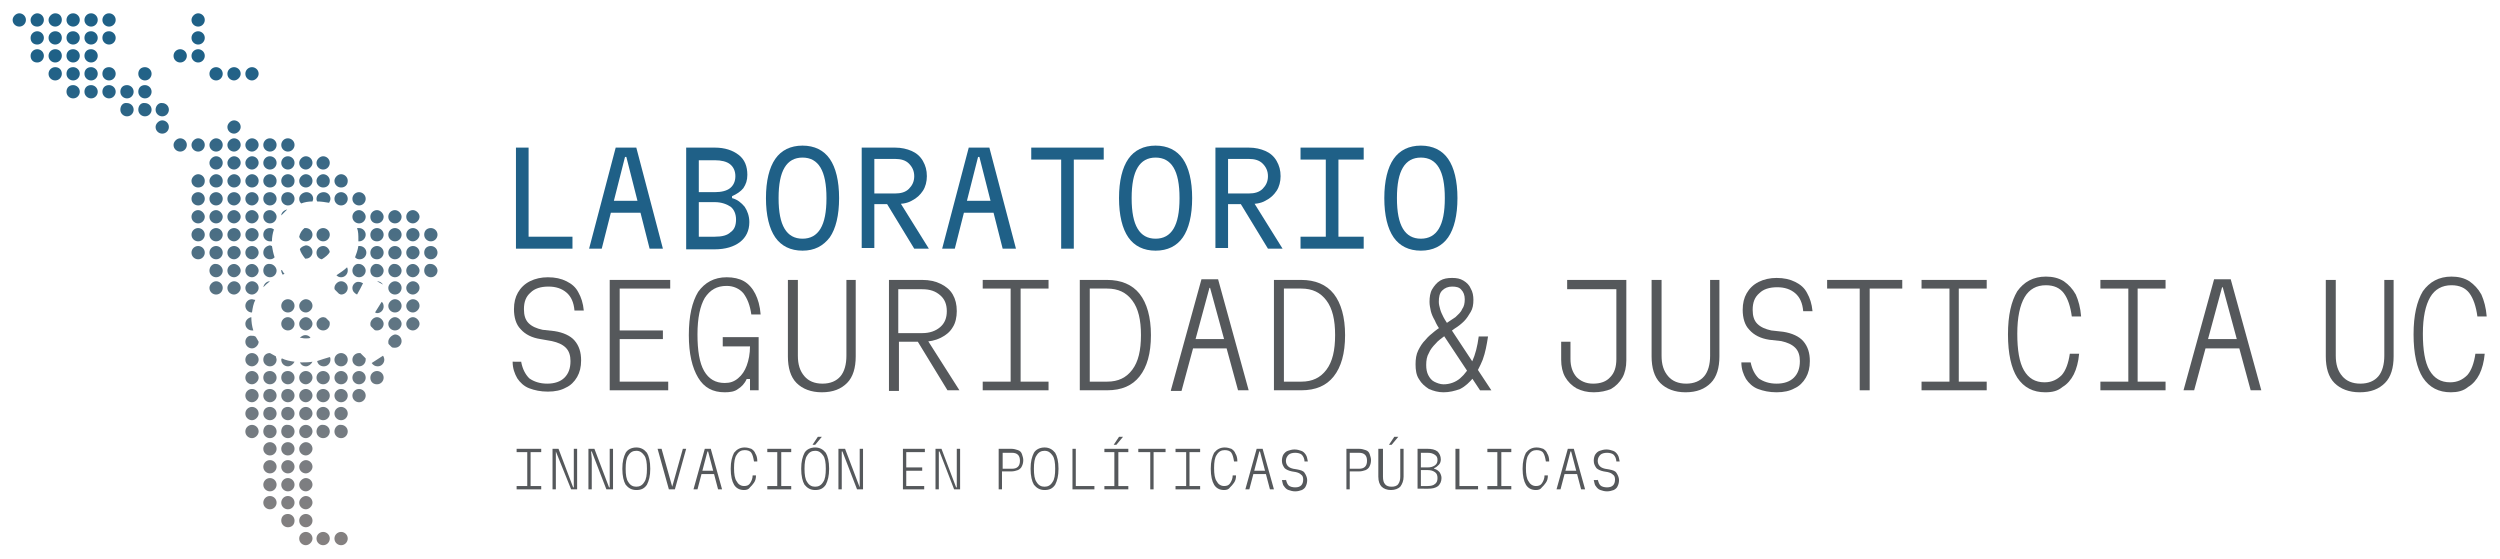<?xml version="1.0" encoding="utf-8"?>
<!-- Generator: Adobe Illustrator 24.2.3, SVG Export Plug-In . SVG Version: 6.00 Build 0)  -->
<svg version="1.1" id="Capa_1" xmlns="http://www.w3.org/2000/svg" xmlns:xlink="http://www.w3.org/1999/xlink" x="0px" y="0px"
	 width="376px" height="84px" viewBox="0 0 376 84" style="enable-background:new 0 0 376 84;" xml:space="preserve">
<style type="text/css">
	.st0{fill:#55585B;}
	.st1{clip-path:url(#SVGID_2_);fill:url(#SVGID_3_);}
	.st2{fill:#1F6087;}
</style>
<g>
	<polygon class="st0" points="77.7,73.6 77.7,73.1 79.3,73.1 79.3,68 77.7,68 77.7,67.5 81.4,67.5 81.4,68 79.8,68 79.8,73.1 
		81.4,73.1 81.4,73.6 	"/>
	<polygon class="st0" points="83.1,73.6 83.1,67.5 84,67.5 86.2,73.3 86.3,73.3 86.3,72.1 86.3,67.5 86.8,67.5 86.8,73.6 85.9,73.6 
		83.6,67.9 83.6,67.9 83.6,69 83.6,73.6 	"/>
	<polygon class="st0" points="88.5,73.6 88.5,67.5 89.4,67.5 91.6,73.3 91.7,73.3 91.7,72.1 91.7,67.5 92.2,67.5 92.2,73.6 
		91.2,73.6 89,67.9 88.9,67.9 89,69 89,73.6 	"/>
	<path class="st0" d="M95.7,73.7c-0.7,0-1.2-0.3-1.6-0.8c-0.3-0.5-0.5-1.3-0.5-2.4c0-1.1,0.2-1.8,0.5-2.4c0.3-0.5,0.9-0.8,1.6-0.8
		c0.7,0,1.2,0.3,1.6,0.8c0.3,0.5,0.5,1.3,0.5,2.4c0,1.1-0.2,1.8-0.5,2.4C96.9,73.5,96.4,73.7,95.7,73.7 M95.7,73.2
		c0.5,0,0.9-0.2,1.2-0.7c0.3-0.4,0.4-1.1,0.4-2c0-0.9-0.1-1.6-0.4-2c-0.3-0.4-0.6-0.7-1.2-0.7c-0.5,0-0.9,0.2-1.2,0.7
		c-0.3,0.4-0.4,1.1-0.4,2c0,0.9,0.1,1.6,0.4,2C94.8,73,95.2,73.2,95.7,73.2"/>
	<polygon class="st0" points="99.5,67.5 101.1,73.2 101.1,73.2 102.7,67.5 103.2,67.5 101.5,73.6 100.6,73.6 98.9,67.5 	"/>
	<path class="st0" d="M104.3,73.6l1.7-6.1h0.9l1.7,6.1H108l-1.5-5.7h-0.1l-1.5,5.7H104.3z M105.3,70.8h2.4v0.5h-2.4V70.8z"/>
	<path class="st0" d="M111.9,73.7c-0.7,0-1.2-0.3-1.5-0.8c-0.3-0.5-0.5-1.3-0.5-2.4c0-1.1,0.2-1.8,0.5-2.4c0.4-0.5,0.9-0.8,1.6-0.8
		c0.4,0,0.7,0.1,1,0.2c0.3,0.2,0.5,0.4,0.6,0.7c0.2,0.3,0.3,0.7,0.3,1.2h-0.5c-0.1-0.6-0.2-1-0.4-1.3c-0.2-0.3-0.6-0.4-1-0.4
		c-0.5,0-0.9,0.2-1.2,0.7c-0.3,0.4-0.4,1.1-0.4,2c0,0.9,0.1,1.6,0.4,2c0.2,0.4,0.6,0.7,1.1,0.7c0.4,0,0.7-0.1,0.9-0.4
		c0.2-0.3,0.4-0.7,0.4-1.2h0.5c0,0.5-0.1,0.8-0.3,1.1c-0.2,0.3-0.4,0.5-0.6,0.7C112.6,73.6,112.3,73.7,111.9,73.7"/>
	<polygon class="st0" points="115.4,73.6 115.4,73.1 116.9,73.1 116.9,68 115.4,68 115.4,67.5 119,67.5 119,68 117.5,68 117.5,73.1 
		119,73.1 119,73.6 	"/>
	<path class="st0" d="M122.6,73.7c-0.7,0-1.2-0.3-1.6-0.8c-0.3-0.5-0.5-1.3-0.5-2.4c0-1.1,0.2-1.8,0.5-2.4c0.3-0.5,0.9-0.8,1.6-0.8
		c0.7,0,1.2,0.3,1.6,0.8c0.3,0.5,0.5,1.3,0.5,2.4c0,1.1-0.2,1.8-0.5,2.4C123.8,73.5,123.3,73.7,122.6,73.7 M122.6,73.2
		c0.5,0,0.9-0.2,1.2-0.7c0.3-0.4,0.4-1.1,0.4-2c0-0.9-0.1-1.6-0.4-2c-0.3-0.4-0.6-0.7-1.2-0.7c-0.5,0-0.9,0.2-1.2,0.7
		c-0.3,0.4-0.4,1.1-0.4,2c0,0.9,0.1,1.6,0.4,2C121.7,73,122.1,73.2,122.6,73.2 M122.2,66.9l0.8-1.2h0.6l-1,1.2H122.2z"/>
	<polygon class="st0" points="126.1,73.6 126.1,67.5 127.1,67.5 129.3,73.3 129.3,73.3 129.3,72.1 129.3,67.5 129.8,67.5 
		129.8,73.6 128.9,73.6 126.7,67.9 126.6,67.9 126.6,69 126.6,73.6 	"/>
	<polygon class="st0" points="135.8,73.6 135.8,67.5 139.1,67.5 139.1,68 136.3,68 136.3,70.3 138.7,70.3 138.7,70.8 136.3,70.8 
		136.3,73.1 139,73.1 139,73.6 	"/>
	<polygon class="st0" points="140.7,73.6 140.7,67.5 141.6,67.5 143.8,73.3 143.9,73.3 143.9,72.1 143.9,67.5 144.4,67.5 
		144.4,73.6 143.5,73.6 141.3,67.9 141.2,67.9 141.2,69 141.2,73.6 	"/>
	<path class="st0" d="M150.2,73.6v-6.1h1.9c0.4,0,0.7,0.1,1,0.2s0.5,0.3,0.6,0.6c0.1,0.3,0.2,0.6,0.2,0.9c0,0.4-0.1,0.7-0.2,0.9
		c-0.1,0.3-0.4,0.5-0.6,0.6c-0.3,0.1-0.6,0.2-1,0.2h-1.4v2.7H150.2z M150.8,70.5h1.4c0.4,0,0.7-0.1,0.9-0.3c0.2-0.2,0.3-0.5,0.3-0.9
		c0-0.4-0.1-0.7-0.3-0.9c-0.2-0.2-0.5-0.3-0.9-0.3h-1.4V70.5z"/>
	<path class="st0" d="M157.1,73.7c-0.7,0-1.2-0.3-1.6-0.8c-0.3-0.5-0.5-1.3-0.5-2.4c0-1.1,0.2-1.8,0.5-2.4c0.3-0.5,0.9-0.8,1.6-0.8
		c0.7,0,1.2,0.3,1.6,0.8c0.3,0.5,0.5,1.3,0.5,2.4c0,1.1-0.2,1.8-0.5,2.4C158.3,73.5,157.8,73.7,157.1,73.7 M157.1,73.2
		c0.5,0,0.9-0.2,1.2-0.7c0.3-0.4,0.4-1.1,0.4-2c0-0.9-0.1-1.6-0.4-2c-0.3-0.4-0.6-0.7-1.2-0.7c-0.5,0-0.9,0.2-1.2,0.7
		c-0.3,0.4-0.4,1.1-0.4,2c0,0.9,0.1,1.6,0.4,2C156.2,73,156.6,73.2,157.1,73.2"/>
	<polygon class="st0" points="161.3,73.6 161.3,67.5 161.8,67.5 161.8,73.1 164.6,73.1 164.6,73.6 	"/>
	<path class="st0" d="M166.1,73.6v-0.5h1.5V68h-1.5v-0.5h3.6V68h-1.5v5.1h1.5v0.5H166.1z M167.5,66.9l0.8-1.2h0.6l-1,1.2H167.5z"/>
	<polygon class="st0" points="173,73.6 173,68 171.2,68 171.2,67.5 175.3,67.5 175.3,68 173.5,68 173.5,73.6 	"/>
	<polygon class="st0" points="176.8,73.6 176.8,73.1 178.4,73.1 178.4,68 176.8,68 176.8,67.5 180.5,67.5 180.5,68 178.9,68 
		178.9,73.1 180.5,73.1 180.5,73.6 	"/>
	<path class="st0" d="M184.1,73.7c-0.7,0-1.2-0.3-1.5-0.8c-0.3-0.5-0.5-1.3-0.5-2.4c0-1.1,0.2-1.8,0.5-2.4c0.4-0.5,0.9-0.8,1.6-0.8
		c0.4,0,0.7,0.1,1,0.2c0.3,0.2,0.5,0.4,0.6,0.7c0.2,0.3,0.3,0.7,0.3,1.2h-0.5c-0.1-0.6-0.2-1-0.4-1.3c-0.2-0.3-0.6-0.4-1-0.4
		c-0.5,0-0.9,0.2-1.2,0.7c-0.3,0.4-0.4,1.1-0.4,2c0,0.9,0.1,1.6,0.4,2c0.2,0.4,0.6,0.7,1.1,0.7c0.4,0,0.7-0.1,0.9-0.4
		c0.2-0.3,0.4-0.7,0.4-1.2h0.5c0,0.5-0.1,0.8-0.3,1.1c-0.2,0.3-0.4,0.5-0.6,0.7C184.8,73.6,184.5,73.7,184.1,73.7"/>
	<path class="st0" d="M187.3,73.6l1.7-6.1h0.9l1.7,6.1H191l-1.5-5.7h-0.1l-1.5,5.7H187.3z M188.2,70.8h2.4v0.5h-2.4V70.8z"/>
	<path class="st0" d="M193.4,72.1c0.1,0.4,0.2,0.7,0.4,0.9c0.2,0.2,0.6,0.3,1,0.3c0.4,0,0.7-0.1,0.9-0.3c0.2-0.2,0.3-0.5,0.3-0.9
		c0-0.3-0.1-0.6-0.3-0.7c-0.2-0.2-0.4-0.3-0.8-0.4l-0.6-0.1c-0.5-0.1-0.9-0.3-1.1-0.5c-0.2-0.3-0.4-0.6-0.4-1.1
		c0-0.4,0.1-0.7,0.2-0.9c0.2-0.3,0.4-0.5,0.7-0.6c0.3-0.1,0.6-0.2,1-0.2c0.4,0,0.7,0.1,1,0.2c0.3,0.1,0.5,0.3,0.7,0.6
		c0.2,0.3,0.2,0.6,0.3,1h-0.5c0-0.4-0.2-0.8-0.4-1c-0.2-0.2-0.6-0.3-1-0.3c-0.4,0-0.8,0.1-1,0.3c-0.2,0.2-0.4,0.5-0.4,0.9
		c0,0.3,0.1,0.6,0.3,0.8c0.2,0.2,0.4,0.3,0.8,0.4l0.6,0.1c0.5,0.1,0.9,0.2,1.1,0.5c0.2,0.3,0.4,0.7,0.4,1.1c0,0.4-0.1,0.7-0.2,0.9
		c-0.1,0.3-0.4,0.5-0.6,0.6c-0.3,0.1-0.6,0.2-1,0.2c-0.4,0-0.7-0.1-1-0.2c-0.3-0.1-0.5-0.3-0.7-0.6c-0.2-0.2-0.2-0.6-0.3-0.9H193.4z
		"/>
	<path class="st0" d="M202.5,73.6v-6.1h1.9c0.4,0,0.7,0.1,1,0.2s0.5,0.3,0.6,0.6c0.1,0.3,0.2,0.6,0.2,0.9c0,0.4-0.1,0.7-0.2,0.9
		c-0.1,0.3-0.4,0.5-0.6,0.6c-0.3,0.1-0.6,0.2-1,0.2H203v2.7H202.5z M203,70.5h1.4c0.4,0,0.7-0.1,0.9-0.3c0.2-0.2,0.3-0.5,0.3-0.9
		c0-0.4-0.1-0.7-0.3-0.9c-0.2-0.2-0.5-0.3-0.9-0.3H203V70.5z"/>
	<path class="st0" d="M207.5,67.5h0.5v4.2c0,0.5,0.1,0.9,0.3,1.1c0.2,0.3,0.6,0.4,1,0.4c0.4,0,0.8-0.1,1-0.4
		c0.2-0.3,0.3-0.6,0.3-1.1v-4.2h0.5v4.2c0,0.6-0.2,1.1-0.5,1.5c-0.3,0.3-0.8,0.5-1.4,0.5c-0.6,0-1.1-0.2-1.4-0.5
		c-0.3-0.3-0.5-0.8-0.5-1.5V67.5z M208.9,66.9l0.8-1.2h0.6l-1,1.2H208.9z"/>
	<path class="st0" d="M213.2,73.6v-6.1h1.5c0.6,0,1.1,0.1,1.5,0.4c0.3,0.3,0.5,0.7,0.5,1.2c0,0.3-0.1,0.6-0.3,0.8
		c-0.2,0.2-0.4,0.4-0.7,0.5v0.1c0.4,0.1,0.6,0.3,0.8,0.5c0.2,0.3,0.3,0.6,0.3,0.9c0,0.5-0.2,0.9-0.5,1.2c-0.4,0.3-0.9,0.4-1.5,0.4
		H213.2z M213.7,70.3h1c0.5,0,0.8-0.1,1.1-0.3c0.3-0.2,0.4-0.5,0.4-0.8c0-0.4-0.1-0.6-0.4-0.8c-0.3-0.2-0.6-0.3-1.1-0.3h-1V70.3z
		 M213.7,73.1h1c0.5,0,0.9-0.1,1.1-0.3c0.3-0.2,0.4-0.5,0.4-0.9c0-0.4-0.1-0.7-0.4-0.9c-0.3-0.2-0.6-0.3-1.1-0.3h-1V73.1z"/>
	<polygon class="st0" points="218.9,73.6 218.9,67.5 219.5,67.5 219.5,73.1 222.3,73.1 222.3,73.6 	"/>
	<polygon class="st0" points="223.7,73.6 223.7,73.1 225.2,73.1 225.2,68 223.7,68 223.7,67.5 227.3,67.5 227.3,68 225.8,68 
		225.8,73.1 227.3,73.1 227.3,73.6 	"/>
	<path class="st0" d="M231,73.7c-0.7,0-1.2-0.3-1.5-0.8c-0.3-0.5-0.5-1.3-0.5-2.4c0-1.1,0.2-1.8,0.5-2.4c0.4-0.5,0.9-0.8,1.6-0.8
		c0.4,0,0.7,0.1,1,0.2c0.3,0.2,0.5,0.4,0.6,0.7c0.2,0.3,0.3,0.7,0.3,1.2h-0.5c-0.1-0.6-0.2-1-0.4-1.3c-0.2-0.3-0.6-0.4-1-0.4
		c-0.5,0-0.9,0.2-1.2,0.7c-0.3,0.4-0.4,1.1-0.4,2c0,0.9,0.1,1.6,0.4,2c0.2,0.4,0.6,0.7,1.1,0.7c0.4,0,0.7-0.1,0.9-0.4
		c0.2-0.3,0.4-0.7,0.4-1.2h0.5c0,0.5-0.1,0.8-0.3,1.1c-0.2,0.3-0.4,0.5-0.6,0.7C231.7,73.6,231.4,73.7,231,73.7"/>
	<path class="st0" d="M234.1,73.6l1.7-6.1h0.9l1.7,6.1h-0.6l-1.5-5.7h-0.1l-1.5,5.7H234.1z M235.1,70.8h2.4v0.5h-2.4V70.8z"/>
	<path class="st0" d="M240.3,72.1c0.1,0.4,0.2,0.7,0.4,0.9c0.2,0.2,0.6,0.3,1,0.3c0.4,0,0.7-0.1,0.9-0.3c0.2-0.2,0.3-0.5,0.3-0.9
		c0-0.3-0.1-0.6-0.3-0.7c-0.2-0.2-0.4-0.3-0.8-0.4l-0.6-0.1c-0.5-0.1-0.9-0.3-1.1-0.5c-0.2-0.3-0.4-0.6-0.4-1.1
		c0-0.4,0.1-0.7,0.2-0.9c0.2-0.3,0.4-0.5,0.7-0.6c0.3-0.1,0.6-0.2,1-0.2c0.4,0,0.7,0.1,1,0.2c0.3,0.1,0.5,0.3,0.7,0.6
		c0.2,0.3,0.2,0.6,0.3,1h-0.5c0-0.4-0.2-0.8-0.4-1c-0.2-0.2-0.6-0.3-1-0.3c-0.4,0-0.8,0.1-1,0.3c-0.2,0.2-0.4,0.5-0.4,0.9
		c0,0.3,0.1,0.6,0.3,0.8c0.2,0.2,0.4,0.3,0.8,0.4l0.6,0.1c0.5,0.1,0.9,0.2,1.1,0.5c0.2,0.3,0.4,0.7,0.4,1.1c0,0.4-0.1,0.7-0.2,0.9
		c-0.1,0.3-0.4,0.5-0.6,0.6c-0.3,0.1-0.6,0.2-1,0.2c-0.4,0-0.7-0.1-1-0.2c-0.3-0.1-0.5-0.3-0.7-0.6c-0.2-0.2-0.2-0.6-0.3-0.9H240.3z
		"/>
	<g>
		<defs>
			<path id="SVGID_1_" d="M45,81c0,0.6,0.5,1,1,1s1-0.5,1-1c0-0.6-0.5-1-1-1S45,80.4,45,81 M47.6,81c0,0.6,0.5,1,1,1
				c0.6,0,1-0.5,1-1c0-0.6-0.5-1-1-1C48.1,80,47.6,80.4,47.6,81 M50.3,81c0,0.6,0.5,1,1,1c0.6,0,1-0.5,1-1c0-0.6-0.5-1-1-1
				C50.8,80,50.3,80.4,50.3,81 M42.3,78.3c0,0.6,0.5,1,1,1c0.6,0,1-0.4,1-1c0-0.6-0.5-1-1-1C42.7,77.3,42.3,77.7,42.3,78.3 M45,78.3
				c0,0.6,0.5,1,1,1s1-0.4,1-1c0-0.6-0.5-1-1-1S45,77.7,45,78.3 M39.6,75.6c0,0.6,0.5,1,1,1c0.6,0,1-0.5,1-1c0-0.6-0.5-1-1-1
				C40,74.6,39.6,75.1,39.6,75.6 M42.3,75.6c0,0.6,0.5,1,1,1c0.6,0,1-0.5,1-1c0-0.6-0.5-1-1-1C42.7,74.6,42.3,75.1,42.3,75.6
				 M45,75.6c0,0.6,0.5,1,1,1s1-0.5,1-1c0-0.6-0.5-1-1-1S45,75.1,45,75.6 M39.6,72.9c0,0.6,0.5,1,1,1c0.6,0,1-0.5,1-1
				c0-0.6-0.5-1-1-1C40,71.9,39.6,72.4,39.6,72.9 M42.3,72.9c0,0.6,0.5,1,1,1c0.6,0,1-0.5,1-1c0-0.6-0.5-1-1-1
				C42.7,71.9,42.3,72.4,42.3,72.9 M45,72.9c0,0.6,0.5,1,1,1s1-0.5,1-1c0-0.6-0.5-1-1-1S45,72.4,45,72.9 M39.6,70.2c0,0.6,0.5,1,1,1
				c0.6,0,1-0.5,1-1c0-0.6-0.5-1-1-1C40,69.2,39.6,69.7,39.6,70.2 M42.3,70.2c0,0.6,0.5,1,1,1c0.6,0,1-0.5,1-1c0-0.6-0.5-1-1-1
				C42.7,69.2,42.3,69.7,42.3,70.2 M45,70.2c0,0.6,0.5,1,1,1s1-0.5,1-1c0-0.6-0.5-1-1-1S45,69.7,45,70.2 M39.6,67.5c0,0.6,0.5,1,1,1
				c0.6,0,1-0.5,1-1c0-0.6-0.5-1-1-1C40,66.5,39.6,67,39.6,67.5 M42.3,67.5c0,0.6,0.5,1,1,1c0.6,0,1-0.5,1-1c0-0.6-0.5-1-1-1
				C42.7,66.5,42.3,67,42.3,67.5 M45,67.5c0,0.6,0.5,1,1,1s1-0.5,1-1c0-0.6-0.5-1-1-1S45,67,45,67.5 M36.9,64.9c0,0.6,0.5,1,1,1
				s1-0.5,1-1c0-0.6-0.5-1-1-1S36.9,64.3,36.9,64.9 M39.6,64.9c0,0.6,0.5,1,1,1c0.6,0,1-0.5,1-1c0-0.6-0.5-1-1-1
				C40,63.8,39.6,64.3,39.6,64.9 M42.3,64.9c0,0.6,0.5,1,1,1c0.6,0,1-0.5,1-1c0-0.6-0.5-1-1-1C42.7,63.8,42.3,64.3,42.3,64.9
				 M45,64.9c0,0.6,0.5,1,1,1s1-0.5,1-1c0-0.6-0.5-1-1-1S45,64.3,45,64.9 M47.6,64.9c0,0.6,0.5,1,1,1c0.6,0,1-0.5,1-1
				c0-0.6-0.5-1-1-1C48.1,63.8,47.6,64.3,47.6,64.9 M50.3,64.9c0,0.6,0.5,1,1,1c0.6,0,1-0.5,1-1c0-0.6-0.5-1-1-1
				C50.8,63.8,50.3,64.3,50.3,64.9 M36.9,62.2c0,0.6,0.5,1,1,1s1-0.5,1-1c0-0.6-0.5-1-1-1S36.9,61.6,36.9,62.2 M39.6,62.2
				c0,0.6,0.5,1,1,1c0.6,0,1-0.5,1-1c0-0.6-0.5-1-1-1C40,61.2,39.6,61.6,39.6,62.2 M42.3,62.2c0,0.6,0.5,1,1,1c0.6,0,1-0.5,1-1
				c0-0.6-0.5-1-1-1C42.7,61.2,42.3,61.6,42.3,62.2 M45,62.2c0,0.6,0.5,1,1,1s1-0.5,1-1c0-0.6-0.5-1-1-1S45,61.6,45,62.2 M47.6,62.2
				c0,0.6,0.5,1,1,1c0.6,0,1-0.5,1-1c0-0.6-0.5-1-1-1C48.1,61.2,47.6,61.6,47.6,62.2 M50.3,62.2c0,0.6,0.5,1,1,1c0.6,0,1-0.5,1-1
				c0-0.6-0.5-1-1-1C50.8,61.2,50.3,61.6,50.3,62.2 M36.9,59.5c0,0.6,0.5,1,1,1s1-0.5,1-1c0-0.6-0.5-1-1-1S36.9,58.9,36.9,59.5
				 M39.6,59.5c0,0.6,0.5,1,1,1c0.6,0,1-0.5,1-1c0-0.6-0.5-1-1-1C40,58.5,39.6,58.9,39.6,59.5 M42.3,59.5c0,0.6,0.5,1,1,1
				c0.6,0,1-0.5,1-1c0-0.6-0.5-1-1-1C42.7,58.5,42.3,58.9,42.3,59.5 M45,59.5c0,0.6,0.5,1,1,1s1-0.5,1-1c0-0.6-0.5-1-1-1
				S45,58.9,45,59.5 M47.6,59.5c0,0.6,0.5,1,1,1c0.6,0,1-0.5,1-1c0-0.6-0.5-1-1-1C48.1,58.5,47.6,58.9,47.6,59.5 M50.3,59.5
				c0,0.6,0.5,1,1,1c0.6,0,1-0.5,1-1c0-0.6-0.5-1-1-1C50.8,58.5,50.3,58.9,50.3,59.5 M53,59.5c0,0.6,0.5,1,1,1c0.6,0,1-0.5,1-1
				c0-0.6-0.5-1-1-1C53.5,58.5,53,58.9,53,59.5 M36.9,56.8c0,0.6,0.5,1,1,1s1-0.5,1-1c0-0.6-0.5-1-1-1S36.9,56.2,36.9,56.8
				 M39.6,56.8c0,0.6,0.5,1,1,1c0.6,0,1-0.5,1-1c0-0.6-0.5-1-1-1C40,55.8,39.6,56.2,39.6,56.8 M42.3,56.8c0,0.6,0.5,1,1,1
				c0.6,0,1-0.5,1-1c0-0.6-0.5-1-1-1C42.7,55.8,42.3,56.2,42.3,56.8 M45,56.8c0,0.6,0.5,1,1,1s1-0.5,1-1c0-0.6-0.5-1-1-1
				S45,56.2,45,56.8 M47.6,56.8c0,0.6,0.5,1,1,1c0.6,0,1-0.5,1-1c0-0.6-0.5-1-1-1C48.1,55.8,47.6,56.2,47.6,56.8 M50.3,56.8
				c0,0.6,0.5,1,1,1c0.6,0,1-0.5,1-1c0-0.6-0.5-1-1-1C50.8,55.8,50.3,56.2,50.3,56.8 M53,56.8c0,0.6,0.5,1,1,1c0.6,0,1-0.5,1-1
				c0-0.6-0.5-1-1-1C53.5,55.8,53,56.2,53,56.8 M55.7,56.8c0,0.6,0.4,1,1,1c0.6,0,1-0.5,1-1c0-0.6-0.5-1-1-1
				C56.2,55.8,55.7,56.2,55.7,56.8 M45.6,54.5c-0.2,0-0.3,0-0.5,0c0.2,0.4,0.5,0.6,0.9,0.6c0.4,0,0.8-0.3,1-0.7
				C46.5,54.5,46,54.5,45.6,54.5 M42.3,54.1c0,0.6,0.5,1,1,1c0.4,0,0.8-0.3,1-0.7c-0.7-0.1-1.3-0.2-1.9-0.5
				C42.3,54,42.3,54.1,42.3,54.1 M47.7,54.3c0.1,0.5,0.5,0.8,1,0.8c0.6,0,1-0.5,1-1c0-0.2,0-0.3-0.1-0.4
				C48.9,53.9,48.3,54.1,47.7,54.3 M55.9,54.6c0.2,0.3,0.5,0.5,0.9,0.5c0.6,0,1-0.5,1-1c0-0.2-0.1-0.5-0.2-0.6L55.9,54.6z
				 M36.9,54.1c0,0.6,0.5,1,1,1s1-0.5,1-1c0-0.6-0.5-1-1-1S36.9,53.5,36.9,54.1 M39.6,54.1c0,0.6,0.5,1,1,1c0.6,0,1-0.5,1-1
				c0-0.2-0.1-0.3-0.1-0.5c-0.3-0.2-0.6-0.3-0.9-0.5C40,53.1,39.6,53.5,39.6,54.1 M50.3,54.1c0,0.6,0.5,1,1,1c0.6,0,1-0.5,1-1
				c0-0.6-0.5-1-1-1C50.8,53.1,50.3,53.5,50.3,54.1 M53,54.1c0,0.6,0.5,1,1,1c0.6,0,1-0.5,1-1c0-0.1,0-0.1,0-0.2l-0.8-0.8
				c-0.1,0-0.1,0-0.2,0C53.5,53.1,53,53.5,53,54.1 M36.9,51.4c0,0.6,0.5,1,1,1s1-0.5,1-1c0,0,0,0,0,0c-0.2-0.3-0.3-0.6-0.5-0.8
				c-0.2-0.1-0.3-0.1-0.5-0.1C37.3,50.4,36.9,50.9,36.9,51.4 M45.1,50.8c0.3,0,0.5,0.1,0.8,0.1c0.3,0,0.6,0,0.8-0.1
				c-0.2-0.3-0.5-0.4-0.8-0.4C45.6,50.4,45.3,50.6,45.1,50.8 M58.4,51.4c0,0.2,0,0.3,0.1,0.4l0.4,0.4c0,0,0,0,0,0
				c0.1,0.1,0.3,0.1,0.5,0.1c0.6,0,1-0.5,1-1c0-0.6-0.5-1-1-1C58.9,50.4,58.4,50.9,58.4,51.4 M36.9,48.7c0,0.6,0.5,1,1,1
				c0.1,0,0.1,0,0.2,0c-0.2-0.6-0.3-1.3-0.3-2v0C37.3,47.8,36.9,48.2,36.9,48.7 M42.3,48.7c0,0.6,0.5,1,1,1c0.6,0,1-0.5,1-1
				s-0.5-1-1-1C42.7,47.7,42.3,48.2,42.3,48.7 M45,48.7c0,0.6,0.5,1,1,1s1-0.5,1-1s-0.5-1-1-1S45,48.2,45,48.7 M47.6,48.7
				c0,0.6,0.5,1,1,1c0.6,0,1-0.5,1-1c0-0.1,0-0.3-0.1-0.4L49,47.8c-0.1,0-0.2-0.1-0.4-0.1C48.1,47.7,47.6,48.2,47.6,48.7 M55.7,48.7
				c0,0.1,0,0.3,0.1,0.4l0.5,0.5c0.1,0.1,0.3,0.1,0.4,0.1c0.6,0,1-0.5,1-1s-0.5-1-1-1C56.2,47.7,55.7,48.2,55.7,48.7 M58.4,48.7
				c0,0.6,0.5,1,1,1c0.6,0,1-0.5,1-1s-0.5-1-1-1C58.9,47.7,58.4,48.2,58.4,48.7 M61.1,48.7c0,0.6,0.5,1,1,1s1-0.5,1-1s-0.5-1-1-1
				S61.1,48.2,61.1,48.7 M56.4,47c0.1,0,0.2,0.1,0.3,0.1c0.6,0,1-0.5,1-1c0-0.3-0.1-0.6-0.3-0.7C57.1,45.9,56.7,46.5,56.4,47
				 M36.9,46c0,0.5,0.4,1,1,1c0.1-0.7,0.2-1.3,0.5-1.9C38.2,45.1,38,45,37.9,45C37.3,45,36.9,45.5,36.9,46 M42.3,46c0,0.6,0.5,1,1,1
				c0.6,0,1-0.5,1-1c0-0.6-0.5-1-1-1C42.7,45,42.3,45.5,42.3,46 M45,46c0,0.6,0.5,1,1,1s1-0.5,1-1c0-0.6-0.5-1-1-1S45,45.5,45,46
				 M58.4,46c0,0.6,0.5,1,1,1c0.6,0,1-0.5,1-1c0-0.6-0.5-1-1-1C58.9,45,58.4,45.5,58.4,46 M61.1,46c0,0.6,0.5,1,1,1s1-0.5,1-1
				c0-0.6-0.5-1-1-1S61.1,45.5,61.1,46 M39.6,43.2c0.3-0.3,0.6-0.6,1-0.9C40.1,42.3,39.7,42.7,39.6,43.2 M31.5,43.3c0,0.6,0.5,1,1,1
				c0.6,0,1-0.5,1-1c0-0.6-0.5-1-1-1C32,42.3,31.5,42.8,31.5,43.3 M34.2,43.3c0,0.6,0.5,1,1,1s1-0.5,1-1c0-0.6-0.5-1-1-1
				S34.2,42.8,34.2,43.3 M36.9,43.3c0,0.6,0.5,1,1,1s1-0.5,1-1c0-0.6-0.5-1-1-1S36.9,42.8,36.9,43.3 M50.3,43.3c0,0.1,0,0.2,0.1,0.3
				l0.6,0.6c0.1,0,0.2,0.1,0.3,0.1c0.6,0,1-0.5,1-1c0-0.6-0.5-1-1-1C50.8,42.3,50.3,42.8,50.3,43.3 M53,43.3c0,0.5,0.3,0.8,0.7,1
				c0.3-0.5,0.6-1.1,0.9-1.7c-0.2-0.1-0.4-0.2-0.6-0.2C53.5,42.3,53,42.8,53,43.3 M56.7,42.3l0.9,0.5C57.4,42.5,57.1,42.3,56.7,42.3
				C56.7,42.3,56.7,42.3,56.7,42.3 M58.4,43.3c0,0.6,0.5,1,1,1c0.6,0,1-0.5,1-1c0-0.6-0.5-1-1-1C58.9,42.3,58.4,42.8,58.4,43.3
				 M61.1,43.3c0,0.6,0.5,1,1,1s1-0.5,1-1c0-0.6-0.5-1-1-1S61.1,42.8,61.1,43.3 M42.3,40.7c0,0.2,0.1,0.4,0.2,0.6
				c0.1,0,0.2-0.1,0.3-0.1c-0.2-0.2-0.3-0.4-0.4-0.6C42.3,40.6,42.3,40.6,42.3,40.7 M50.6,41.4c0.2,0.2,0.4,0.3,0.7,0.3
				c0.6,0,1-0.5,1-1c0-0.2,0-0.3-0.1-0.5C51.8,40.6,51.2,41,50.6,41.4 M31.5,40.7c0,0.6,0.5,1,1,1c0.6,0,1-0.5,1-1s-0.5-1-1-1
				C32,39.6,31.5,40.1,31.5,40.7 M34.2,40.7c0,0.6,0.5,1,1,1s1-0.5,1-1s-0.5-1-1-1S34.2,40.1,34.2,40.7 M36.9,40.7c0,0.6,0.5,1,1,1
				s1-0.5,1-1s-0.5-1-1-1S36.9,40.1,36.9,40.7 M39.6,40.7c0,0.6,0.5,1,1,1c0.6,0,1-0.5,1-1s-0.5-1-1-1C40,39.6,39.6,40.1,39.6,40.7
				 M53,40.7c0,0.6,0.5,1,1,1c0.6,0,1-0.5,1-1s-0.5-1-1-1C53.5,39.6,53,40.1,53,40.7 M55.7,40.7c0,0.6,0.4,1,1,1c0.6,0,1-0.5,1-1
				s-0.5-1-1-1C56.2,39.6,55.7,40.1,55.7,40.7 M58.4,40.7c0,0.6,0.5,1,1,1c0.6,0,1-0.5,1-1s-0.5-1-1-1
				C58.9,39.6,58.4,40.1,58.4,40.7 M61.1,40.7c0,0.6,0.5,1,1,1s1-0.5,1-1s-0.5-1-1-1S61.1,40.1,61.1,40.7 M63.8,40.7
				c0,0.6,0.5,1,1,1c0.6,0,1-0.5,1-1s-0.5-1-1-1C64.2,39.6,63.8,40.1,63.8,40.7 M28.8,38c0,0.6,0.5,1,1,1c0.6,0,1-0.5,1-1
				c0-0.6-0.5-1-1-1C29.3,37,28.8,37.4,28.8,38 M31.5,38c0,0.6,0.5,1,1,1c0.6,0,1-0.5,1-1c0-0.6-0.5-1-1-1C32,37,31.5,37.4,31.5,38
				 M34.2,38c0,0.6,0.5,1,1,1s1-0.5,1-1c0-0.6-0.5-1-1-1S34.2,37.4,34.2,38 M36.9,38c0,0.6,0.5,1,1,1s1-0.5,1-1c0-0.6-0.5-1-1-1
				S36.9,37.4,36.9,38 M55.7,38c0,0.6,0.4,1,1,1c0.6,0,1-0.5,1-1c0-0.6-0.5-1-1-1C56.2,37,55.7,37.4,55.7,38 M58.4,38
				c0,0.6,0.5,1,1,1c0.6,0,1-0.5,1-1c0-0.6-0.5-1-1-1C58.9,37,58.4,37.4,58.4,38 M61.1,38c0,0.6,0.5,1,1,1s1-0.5,1-1
				c0-0.6-0.5-1-1-1S61.1,37.4,61.1,38 M63.8,38c0,0.6,0.5,1,1,1c0.6,0,1-0.5,1-1c0-0.6-0.5-1-1-1C64.2,37,63.8,37.4,63.8,38
				 M39.6,38c0,0.6,0.5,1,1,1c0.3,0,0.5-0.1,0.7-0.3c-0.2-0.6-0.3-1.1-0.4-1.7c-0.1,0-0.2-0.1-0.3-0.1C40,37,39.6,37.4,39.6,38
				 M45.1,37.5c0.1,0.4,0.4,0.9,0.8,1.4c0,0,0.1,0,0.1,0c0.6,0,1-0.5,1-1c0-0.6-0.5-1-1-1C45.6,37,45.2,37.2,45.1,37.5 M47.6,38
				c0,0.5,0.3,0.9,0.8,1c0.5-0.3,1-0.7,1.2-1.1c-0.1-0.5-0.5-0.9-1-0.9C48.1,37,47.6,37.4,47.6,38 M53.9,37
				c-0.1,0.6-0.3,1.2-0.5,1.7c0.2,0.2,0.4,0.3,0.7,0.3c0.6,0,1-0.5,1-1c0-0.6-0.5-1-1-1C54,37,53.9,37,53.9,37 M28.8,35.3
				c0,0.6,0.5,1,1,1c0.6,0,1-0.5,1-1c0-0.6-0.5-1-1-1C29.3,34.3,28.8,34.7,28.8,35.3 M31.5,35.3c0,0.6,0.5,1,1,1c0.6,0,1-0.5,1-1
				c0-0.6-0.5-1-1-1C32,34.3,31.5,34.7,31.5,35.3 M34.2,35.3c0,0.6,0.5,1,1,1s1-0.5,1-1c0-0.6-0.5-1-1-1S34.2,34.7,34.2,35.3
				 M36.9,35.3c0,0.6,0.5,1,1,1s1-0.5,1-1c0-0.6-0.5-1-1-1S36.9,34.7,36.9,35.3 M39.6,35.3c0,0.6,0.5,1,1,1c0.1,0,0.2,0,0.3,0v0
				c0-0.6,0.1-1.2,0.3-1.8c-0.2-0.1-0.3-0.2-0.6-0.2C40,34.3,39.6,34.7,39.6,35.3 M45.8,34.3c-0.4,0.3-0.7,0.8-0.8,1.3
				c0.1,0.4,0.5,0.7,1,0.7c0.6,0,1-0.5,1-1c0-0.6-0.5-1-1-1C45.9,34.3,45.9,34.3,45.8,34.3 M47.6,35.3c0,0.6,0.5,1,1,1
				c0.6,0,1-0.5,1-1c0-0.6-0.5-1-1-1C48.1,34.3,47.6,34.7,47.6,35.3 M53.7,34.3c0.2,0.5,0.2,1.1,0.2,1.7v0.1c0,0.1,0,0.2,0,0.2
				c0,0,0.1,0,0.1,0c0.6,0,1-0.5,1-1c0-0.6-0.5-1-1-1C53.9,34.3,53.8,34.3,53.7,34.3 M55.7,35.3c0,0.6,0.4,1,1,1c0.6,0,1-0.5,1-1
				c0-0.6-0.5-1-1-1C56.2,34.3,55.7,34.7,55.7,35.3 M58.4,35.3c0,0.6,0.5,1,1,1c0.6,0,1-0.5,1-1c0-0.6-0.5-1-1-1
				C58.9,34.3,58.4,34.7,58.4,35.3 M61.1,35.3c0,0.6,0.5,1,1,1s1-0.5,1-1c0-0.6-0.5-1-1-1S61.1,34.7,61.1,35.3 M63.8,35.3
				c0,0.6,0.5,1,1,1c0.6,0,1-0.5,1-1c0-0.6-0.5-1-1-1C64.2,34.3,63.8,34.7,63.8,35.3 M42.3,32.4c0.3-0.3,0.6-0.6,0.9-0.9
				C42.7,31.6,42.3,32,42.3,32.4 M28.8,32.6c0,0.6,0.5,1,1,1c0.6,0,1-0.5,1-1s-0.5-1-1-1C29.3,31.6,28.8,32,28.8,32.6 M31.5,32.6
				c0,0.6,0.5,1,1,1c0.6,0,1-0.5,1-1s-0.5-1-1-1C32,31.6,31.5,32,31.5,32.6 M34.2,32.6c0,0.6,0.5,1,1,1s1-0.5,1-1s-0.5-1-1-1
				S34.2,32,34.2,32.6 M36.9,32.6c0,0.6,0.5,1,1,1s1-0.5,1-1s-0.5-1-1-1S36.9,32,36.9,32.6 M39.6,32.6c0,0.6,0.5,1,1,1
				c0.6,0,1-0.5,1-1s-0.5-1-1-1C40,31.6,39.6,32,39.6,32.6 M53,32.6c0,0.6,0.5,1,1,1c0.6,0,1-0.5,1-1s-0.5-1-1-1
				C53.5,31.6,53,32,53,32.6 M55.7,32.6c0,0.6,0.4,1,1,1c0.6,0,1-0.5,1-1s-0.5-1-1-1C56.2,31.6,55.7,32,55.7,32.6 M58.4,32.6
				c0,0.6,0.5,1,1,1c0.6,0,1-0.5,1-1s-0.5-1-1-1C58.9,31.6,58.4,32,58.4,32.6 M61.1,32.6c0,0.6,0.5,1,1,1s1-0.5,1-1s-0.5-1-1-1
				S61.1,32,61.1,32.6 M28.8,29.9c0,0.6,0.5,1,1,1c0.6,0,1-0.5,1-1c0-0.6-0.5-1-1-1C29.3,28.9,28.8,29.3,28.8,29.9 M31.5,29.9
				c0,0.6,0.5,1,1,1c0.6,0,1-0.5,1-1c0-0.6-0.5-1-1-1C32,28.9,31.5,29.3,31.5,29.9 M34.2,29.9c0,0.6,0.5,1,1,1s1-0.5,1-1
				c0-0.6-0.5-1-1-1S34.2,29.3,34.2,29.9 M36.9,29.9c0,0.6,0.5,1,1,1s1-0.5,1-1c0-0.6-0.5-1-1-1S36.9,29.3,36.9,29.9 M39.6,29.9
				c0,0.6,0.5,1,1,1c0.6,0,1-0.5,1-1c0-0.6-0.5-1-1-1C40,28.9,39.6,29.3,39.6,29.9 M42.3,29.9c0,0.6,0.5,1,1,1c0.6,0,1-0.5,1-1
				c0-0.6-0.5-1-1-1C42.7,28.9,42.3,29.3,42.3,29.9 M45,29.9c0,0.3,0.1,0.5,0.3,0.7c0.5-0.2,1.1-0.3,1.7-0.3c0-0.1,0.1-0.2,0.1-0.4
				c0-0.6-0.5-1-1-1S45,29.3,45,29.9 M47.6,29.9c0,0.1,0,0.2,0.1,0.4c0.6,0,1.2,0.1,1.8,0.2c0.1-0.2,0.2-0.4,0.2-0.6
				c0-0.6-0.5-1-1-1C48.1,28.9,47.6,29.3,47.6,29.9 M50.3,29.9c0,0.6,0.5,1,1,1c0.6,0,1-0.5,1-1c0-0.6-0.5-1-1-1
				C50.8,28.9,50.3,29.3,50.3,29.9 M53,29.9c0,0.6,0.5,1,1,1c0.6,0,1-0.5,1-1c0-0.6-0.5-1-1-1C53.5,28.9,53,29.3,53,29.9 M28.8,27.2
				c0,0.6,0.5,1,1,1c0.6,0,1-0.4,1-1c0-0.6-0.5-1-1-1C29.3,26.2,28.8,26.7,28.8,27.2 M31.5,27.2c0,0.6,0.5,1,1,1c0.6,0,1-0.4,1-1
				c0-0.6-0.5-1-1-1C32,26.2,31.5,26.7,31.5,27.2 M34.2,27.2c0,0.6,0.5,1,1,1s1-0.4,1-1c0-0.6-0.5-1-1-1S34.2,26.7,34.2,27.2
				 M36.9,27.2c0,0.6,0.5,1,1,1s1-0.4,1-1c0-0.6-0.5-1-1-1S36.9,26.7,36.9,27.2 M39.6,27.2c0,0.6,0.5,1,1,1c0.6,0,1-0.4,1-1
				c0-0.6-0.5-1-1-1C40,26.2,39.6,26.7,39.6,27.2 M42.3,27.2c0,0.6,0.5,1,1,1c0.6,0,1-0.4,1-1c0-0.6-0.5-1-1-1
				C42.7,26.2,42.3,26.7,42.3,27.2 M45,27.2c0,0.6,0.5,1,1,1s1-0.4,1-1c0-0.6-0.5-1-1-1S45,26.7,45,27.2 M47.6,27.2c0,0.6,0.5,1,1,1
				c0.6,0,1-0.4,1-1c0-0.6-0.5-1-1-1C48.1,26.2,47.6,26.7,47.6,27.2 M50.3,27.2c0,0.6,0.5,1,1,1c0.6,0,1-0.4,1-1c0-0.6-0.5-1-1-1
				C50.8,26.2,50.3,26.7,50.3,27.2 M31.5,24.5c0,0.6,0.5,1,1,1c0.6,0,1-0.5,1-1c0-0.6-0.5-1-1-1C32,23.5,31.5,24,31.5,24.5
				 M34.2,24.5c0,0.6,0.5,1,1,1s1-0.5,1-1c0-0.6-0.5-1-1-1S34.2,24,34.2,24.5 M36.9,24.5c0,0.6,0.5,1,1,1s1-0.5,1-1c0-0.6-0.5-1-1-1
				S36.9,24,36.9,24.5 M39.6,24.5c0,0.6,0.5,1,1,1c0.6,0,1-0.5,1-1c0-0.6-0.5-1-1-1C40,23.5,39.6,24,39.6,24.5 M42.3,24.5
				c0,0.6,0.5,1,1,1c0.6,0,1-0.5,1-1c0-0.6-0.5-1-1-1C42.7,23.5,42.3,24,42.3,24.5 M45,24.5c0,0.6,0.5,1,1,1s1-0.5,1-1
				c0-0.6-0.5-1-1-1S45,24,45,24.5 M47.6,24.5c0,0.6,0.5,1,1,1c0.6,0,1-0.5,1-1c0-0.6-0.5-1-1-1C48.1,23.5,47.6,24,47.6,24.5
				 M26.1,21.8c0,0.6,0.5,1,1,1c0.6,0,1-0.5,1-1c0-0.6-0.5-1-1-1C26.6,20.8,26.1,21.3,26.1,21.8 M28.8,21.8c0,0.6,0.5,1,1,1
				c0.6,0,1-0.5,1-1c0-0.6-0.5-1-1-1C29.3,20.8,28.8,21.3,28.8,21.8 M31.5,21.8c0,0.6,0.5,1,1,1c0.6,0,1-0.5,1-1c0-0.6-0.5-1-1-1
				C32,20.8,31.5,21.3,31.5,21.8 M34.2,21.8c0,0.6,0.5,1,1,1s1-0.5,1-1c0-0.6-0.5-1-1-1S34.2,21.3,34.2,21.8 M36.9,21.8
				c0,0.6,0.5,1,1,1s1-0.5,1-1c0-0.6-0.5-1-1-1S36.9,21.3,36.9,21.8 M39.6,21.8c0,0.6,0.5,1,1,1c0.6,0,1-0.5,1-1c0-0.6-0.5-1-1-1
				C40,20.8,39.6,21.3,39.6,21.8 M42.3,21.8c0,0.6,0.5,1,1,1c0.6,0,1-0.5,1-1c0-0.6-0.5-1-1-1C42.7,20.8,42.3,21.3,42.3,21.8
				 M23.4,19.1c0,0.6,0.5,1,1,1c0.6,0,1-0.5,1-1c0-0.6-0.5-1-1-1C23.9,18.1,23.4,18.6,23.4,19.1 M34.2,19.1c0,0.6,0.5,1,1,1
				s1-0.5,1-1c0-0.6-0.5-1-1-1S34.2,18.6,34.2,19.1 M18.1,16.5c0,0.6,0.5,1,1,1c0.6,0,1-0.5,1-1c0-0.6-0.5-1-1-1
				C18.5,15.4,18.1,15.9,18.1,16.5 M20.8,16.5c0,0.6,0.5,1,1,1c0.6,0,1-0.5,1-1c0-0.6-0.5-1-1-1C21.2,15.4,20.8,15.9,20.8,16.5
				 M23.4,16.5c0,0.6,0.5,1,1,1c0.6,0,1-0.5,1-1c0-0.6-0.5-1-1-1C23.9,15.4,23.4,15.9,23.4,16.5 M10,13.8c0,0.6,0.5,1,1,1
				c0.6,0,1-0.5,1-1c0-0.6-0.5-1-1-1C10.4,12.8,10,13.2,10,13.8 M12.7,13.8c0,0.6,0.5,1,1,1c0.6,0,1-0.5,1-1c0-0.6-0.5-1-1-1
				C13.1,12.8,12.7,13.2,12.7,13.8 M15.4,13.8c0,0.6,0.5,1,1,1c0.6,0,1-0.5,1-1c0-0.6-0.5-1-1-1C15.8,12.8,15.4,13.2,15.4,13.8
				 M18.1,13.8c0,0.6,0.5,1,1,1c0.6,0,1-0.5,1-1c0-0.6-0.5-1-1-1C18.5,12.8,18.1,13.2,18.1,13.8 M20.8,13.8c0,0.6,0.5,1,1,1
				c0.6,0,1-0.5,1-1c0-0.6-0.5-1-1-1C21.2,12.8,20.8,13.2,20.8,13.8 M7.3,11.1c0,0.6,0.5,1,1,1c0.6,0,1-0.5,1-1c0-0.6-0.4-1-1-1
				C7.8,10.1,7.3,10.5,7.3,11.1 M10,11.1c0,0.6,0.5,1,1,1c0.6,0,1-0.5,1-1c0-0.6-0.5-1-1-1C10.4,10.1,10,10.5,10,11.1 M12.7,11.1
				c0,0.6,0.5,1,1,1c0.6,0,1-0.5,1-1c0-0.6-0.5-1-1-1C13.1,10.1,12.7,10.5,12.7,11.1 M15.4,11.1c0,0.6,0.5,1,1,1c0.6,0,1-0.5,1-1
				c0-0.6-0.5-1-1-1C15.8,10.1,15.4,10.5,15.4,11.1 M20.8,11.1c0,0.6,0.5,1,1,1c0.6,0,1-0.5,1-1c0-0.6-0.5-1-1-1
				C21.2,10.1,20.8,10.5,20.8,11.1 M31.5,11.1c0,0.6,0.5,1,1,1c0.6,0,1-0.5,1-1c0-0.6-0.5-1-1-1C32,10.1,31.5,10.5,31.5,11.1
				 M34.2,11.1c0,0.6,0.5,1,1,1s1-0.5,1-1c0-0.6-0.5-1-1-1S34.2,10.5,34.2,11.1 M36.9,11.1c0,0.6,0.5,1,1,1s1-0.5,1-1
				c0-0.6-0.5-1-1-1S36.9,10.5,36.9,11.1 M4.6,8.4c0,0.6,0.4,1,1,1c0.6,0,1-0.5,1-1c0-0.6-0.5-1-1-1C5.1,7.4,4.6,7.8,4.6,8.4
				 M7.3,8.4c0,0.6,0.5,1,1,1c0.6,0,1-0.5,1-1c0-0.6-0.4-1-1-1C7.8,7.4,7.3,7.8,7.3,8.4 M10,8.4c0,0.6,0.5,1,1,1c0.6,0,1-0.5,1-1
				c0-0.6-0.5-1-1-1C10.4,7.4,10,7.8,10,8.4 M12.7,8.4c0,0.6,0.5,1,1,1c0.6,0,1-0.5,1-1c0-0.6-0.5-1-1-1C13.1,7.4,12.7,7.8,12.7,8.4
				 M26.1,8.4c0,0.6,0.5,1,1,1c0.6,0,1-0.5,1-1c0-0.6-0.5-1-1-1C26.6,7.4,26.1,7.8,26.1,8.4 M28.8,8.4c0,0.6,0.5,1,1,1
				c0.6,0,1-0.5,1-1c0-0.6-0.5-1-1-1C29.3,7.4,28.8,7.8,28.8,8.4 M4.6,5.7c0,0.6,0.4,1,1,1c0.6,0,1-0.5,1-1c0-0.6-0.5-1-1-1
				C5.1,4.7,4.6,5.1,4.6,5.7 M7.3,5.7c0,0.6,0.5,1,1,1c0.6,0,1-0.5,1-1c0-0.6-0.4-1-1-1C7.8,4.7,7.3,5.1,7.3,5.7 M10,5.7
				c0,0.6,0.5,1,1,1c0.6,0,1-0.5,1-1c0-0.6-0.5-1-1-1C10.4,4.7,10,5.1,10,5.7 M12.7,5.7c0,0.6,0.5,1,1,1c0.6,0,1-0.5,1-1
				c0-0.6-0.5-1-1-1C13.1,4.7,12.7,5.1,12.7,5.7 M15.4,5.7c0,0.6,0.5,1,1,1c0.6,0,1-0.5,1-1c0-0.6-0.5-1-1-1
				C15.8,4.7,15.4,5.1,15.4,5.7 M28.8,5.7c0,0.6,0.5,1,1,1c0.6,0,1-0.5,1-1c0-0.6-0.5-1-1-1C29.3,4.7,28.8,5.1,28.8,5.7 M1.9,3
				c0,0.6,0.5,1,1,1c0.6,0,1-0.5,1-1c0-0.6-0.5-1-1-1C2.4,2,1.9,2.5,1.9,3 M4.6,3c0,0.6,0.4,1,1,1c0.6,0,1-0.5,1-1c0-0.6-0.5-1-1-1
				C5.1,2,4.6,2.5,4.6,3 M7.3,3c0,0.6,0.5,1,1,1c0.6,0,1-0.5,1-1c0-0.6-0.4-1-1-1C7.8,2,7.3,2.5,7.3,3 M10,3c0,0.6,0.5,1,1,1
				c0.6,0,1-0.5,1-1c0-0.6-0.5-1-1-1C10.4,2,10,2.5,10,3 M12.7,3c0,0.6,0.5,1,1,1c0.6,0,1-0.5,1-1c0-0.6-0.5-1-1-1
				C13.1,2,12.7,2.5,12.7,3 M15.4,3c0,0.6,0.5,1,1,1c0.6,0,1-0.5,1-1c0-0.6-0.5-1-1-1C15.8,2,15.4,2.5,15.4,3 M28.8,3
				c0,0.6,0.5,1,1,1c0.6,0,1-0.5,1-1c0-0.6-0.5-1-1-1C29.3,2,28.8,2.5,28.8,3"/>
		</defs>
		<clipPath id="SVGID_2_">
			<use xlink:href="#SVGID_1_"  style="overflow:visible;"/>
		</clipPath>
		
			<linearGradient id="SVGID_3_" gradientUnits="userSpaceOnUse" x1="-410.868" y1="469.561" x2="-409.517" y2="469.561" gradientTransform="matrix(0 -59.215 -59.215 0 27839.102 -24247.705)">
			<stop  offset="0" style="stop-color:#848080"/>
			<stop  offset="0.155" style="stop-color:#7A7D81"/>
			<stop  offset="0.419" style="stop-color:#5F7583"/>
			<stop  offset="0.757" style="stop-color:#346786"/>
			<stop  offset="0.904" style="stop-color:#1F6187"/>
			<stop  offset="1" style="stop-color:#1F6187"/>
		</linearGradient>
		<rect x="1.9" y="2" class="st1" width="63.9" height="80"/>
	</g>
	<path class="st0" d="M78.4,54.5c0.2,1,0.6,1.8,1.2,2.4c0.7,0.5,1.6,0.8,2.7,0.8c1.1,0,2-0.3,2.6-0.9c0.6-0.6,0.9-1.4,0.9-2.5
		c0-0.8-0.2-1.5-0.7-2c-0.5-0.5-1.2-0.8-2.1-1L81.3,51c-1.3-0.2-2.3-0.7-3-1.5c-0.7-0.7-1-1.8-1-3c0-1,0.2-1.8,0.6-2.5
		c0.4-0.7,1-1.3,1.8-1.7c0.8-0.4,1.7-0.6,2.7-0.6c1.1,0,2,0.2,2.8,0.6c0.8,0.4,1.4,0.9,1.8,1.7c0.4,0.7,0.7,1.6,0.8,2.7h-1.4
		c-0.1-1.2-0.5-2.1-1.2-2.7c-0.7-0.6-1.6-0.9-2.7-0.9c-1.2,0-2.1,0.3-2.7,0.9c-0.7,0.6-1,1.4-1,2.5c0,0.9,0.2,1.6,0.7,2.1
		c0.5,0.5,1.2,0.8,2.1,1l1.8,0.2c1.3,0.2,2.4,0.7,3,1.4c0.7,0.8,1,1.8,1,3c0,1-0.2,1.8-0.6,2.5c-0.4,0.7-1,1.3-1.7,1.6
		c-0.7,0.4-1.6,0.6-2.7,0.6c-1.1,0-2-0.2-2.8-0.5c-0.8-0.3-1.4-0.9-1.8-1.5c-0.4-0.7-0.7-1.5-0.7-2.5H78.4z"/>
	<polygon class="st0" points="91.7,58.7 91.7,42.1 100.8,42.1 100.8,43.4 93.2,43.4 93.2,49.7 99.7,49.7 99.7,51 93.2,51 93.2,57.4 
		100.5,57.4 100.5,58.7 	"/>
	<path class="st0" d="M109,59c-1.8,0-3.1-0.7-4-2.2c-0.9-1.5-1.4-3.6-1.4-6.4c0-2.9,0.5-5,1.4-6.5c1-1.4,2.4-2.2,4.3-2.2
		c1,0,1.9,0.2,2.6,0.6c0.7,0.4,1.3,1.1,1.7,1.9c0.4,0.8,0.7,1.8,0.8,3.1h-1.4c-0.2-1.4-0.6-2.4-1.2-3.2c-0.6-0.7-1.5-1.1-2.5-1.1
		c-1.5,0-2.5,0.6-3.3,1.8c-0.7,1.2-1.1,3-1.1,5.5c0,2.4,0.3,4.3,1,5.5c0.7,1.2,1.7,1.8,3.1,1.8c0.8,0,1.4-0.2,2-0.7
		c0.6-0.5,1-1.1,1.3-1.9c0.3-0.8,0.5-1.8,0.5-2.9h-4.1v-1.4h5.4v8h-1.3V57h-0.5c-0.3,0.7-0.8,1.2-1.3,1.5
		C110.5,58.9,109.8,59,109,59"/>
	<path class="st0" d="M118.5,42.1h1.5v11.4c0,1.3,0.3,2.3,1,3.1c0.6,0.7,1.5,1.1,2.7,1.1c1.2,0,2.1-0.4,2.7-1.1
		c0.6-0.7,0.9-1.8,0.9-3.1V42.1h1.4v11.5c0,1.7-0.4,3.1-1.3,4c-0.9,0.9-2.1,1.4-3.8,1.4c-1.6,0-2.9-0.5-3.8-1.4
		c-0.9-0.9-1.3-2.3-1.3-4V42.1z"/>
	<path class="st0" d="M133.7,58.7V42.1h5c1.1,0,2,0.2,2.8,0.6c0.8,0.4,1.4,0.9,1.8,1.6c0.4,0.7,0.6,1.5,0.6,2.5
		c0,0.9-0.2,1.8-0.6,2.4c-0.4,0.7-1,1.2-1.8,1.6s-1.7,0.6-2.8,0.6h-3.5v7.4H133.7z M135.1,50.1h3.6c1.1,0,2-0.3,2.7-0.9
		c0.7-0.6,1-1.4,1-2.4c0-1-0.3-1.8-1-2.4c-0.7-0.6-1.5-0.9-2.7-0.9h-3.6V50.1z M142.5,58.7l-4.7-7.7h1.6l4.9,7.7H142.5z"/>
	<polygon class="st0" points="147.8,58.7 147.8,57.4 152,57.4 152,43.4 147.8,43.4 147.8,42.1 157.7,42.1 157.7,43.4 153.5,43.4 
		153.5,57.4 157.7,57.4 157.7,58.7 	"/>
	<path class="st0" d="M162.4,58.7V42.1h4.1c2.1,0,3.8,0.7,4.9,2.1c1.1,1.4,1.7,3.5,1.7,6.2c0,2.8-0.6,4.8-1.7,6.2
		c-1.1,1.4-2.7,2.1-4.9,2.1H162.4z M163.9,57.4h2.6c1.7,0,2.9-0.6,3.8-1.8c0.9-1.2,1.3-2.9,1.3-5.2c0-2.3-0.4-4-1.3-5.2
		c-0.9-1.2-2.1-1.8-3.8-1.8h-2.6V57.4z"/>
	<path class="st0" d="M176.1,58.7l4.6-16.7h2.5l4.6,16.7h-1.6L182,43.3h-0.1l-4.2,15.5H176.1z M178.7,51h6.5v1.4h-6.5V51z"/>
	<path class="st0" d="M191.6,58.7V42.1h4.1c2.1,0,3.8,0.7,4.9,2.1c1.1,1.4,1.7,3.5,1.7,6.2c0,2.8-0.6,4.8-1.7,6.2
		c-1.1,1.4-2.7,2.1-4.9,2.1H191.6z M193.1,57.4h2.6c1.7,0,2.9-0.6,3.8-1.8c0.9-1.2,1.3-2.9,1.3-5.2c0-2.3-0.4-4-1.3-5.2
		c-0.9-1.2-2.1-1.8-3.8-1.8h-2.6V57.4z"/>
	<path class="st0" d="M217.1,59c-0.8,0-1.5-0.2-2.2-0.5c-0.6-0.4-1.1-0.8-1.5-1.5c-0.4-0.6-0.5-1.4-0.5-2.2c0-0.8,0.1-1.5,0.4-2.1
		c0.3-0.6,0.6-1.1,1.1-1.6c0.4-0.5,0.9-0.9,1.4-1.3c0.5-0.4,1-0.7,1.6-1.1c0.5-0.3,1-0.7,1.5-1c0.4-0.4,0.8-0.7,1-1.2
		c0.3-0.4,0.4-0.9,0.4-1.5c0-0.6-0.2-1.1-0.5-1.4c-0.3-0.4-0.8-0.5-1.4-0.5c-0.6,0-1.1,0.2-1.5,0.6c-0.4,0.4-0.5,1-0.5,1.7
		c0,0.4,0.1,0.7,0.2,1.1c0.1,0.4,0.3,0.8,0.5,1.2c0.2,0.4,0.5,0.8,0.8,1.3l6.4,9.7h-1.7l-5.9-8.9c-0.4-0.6-0.7-1.1-0.9-1.6
		c-0.3-0.5-0.5-1-0.6-1.4c-0.1-0.5-0.2-0.9-0.2-1.4c0-0.7,0.1-1.4,0.4-1.9c0.3-0.5,0.7-1,1.2-1.3c0.5-0.3,1.1-0.4,1.8-0.4
		c0.7,0,1.2,0.1,1.7,0.4c0.5,0.3,0.9,0.7,1.1,1.2c0.3,0.5,0.4,1.1,0.4,1.7c0,0.7-0.1,1.3-0.4,1.8c-0.3,0.5-0.6,1-1,1.4
		c-0.4,0.4-0.9,0.8-1.4,1.1c-0.5,0.4-1,0.7-1.5,1.1c-0.5,0.4-1,0.7-1.4,1.2c-0.4,0.4-0.8,0.9-1,1.4c-0.3,0.5-0.4,1.1-0.4,1.8
		c0,0.6,0.1,1.1,0.3,1.5c0.2,0.4,0.5,0.8,0.9,1c0.4,0.2,0.9,0.4,1.4,0.4c0.9,0,1.8-0.3,2.5-0.9c0.7-0.6,1.3-1.4,1.8-2.5
		c0.5-1.1,0.8-2.3,1-3.8h1.4c-0.2,1.3-0.4,2.4-0.8,3.5c-0.4,1-0.9,1.9-1.4,2.7c-0.6,0.7-1.2,1.3-2,1.7C218.8,58.8,218,59,217.1,59"
		/>
	<path class="st0" d="M239.7,59c-1,0-1.8-0.2-2.6-0.6c-0.7-0.4-1.3-1-1.7-1.7c-0.4-0.7-0.6-1.6-0.6-2.6v-2.7h1.4V54
		c0,1.1,0.3,2,0.9,2.7c0.6,0.6,1.4,1,2.5,1c1.1,0,2-0.3,2.6-1c0.6-0.6,0.9-1.5,0.9-2.7V43.5h-7.4v-1.4h8.9v12.1c0,1-0.2,1.9-0.6,2.6
		c-0.4,0.7-1,1.3-1.7,1.7C241.6,58.8,240.7,59,239.7,59"/>
	<path class="st0" d="M248.4,42.1h1.5v11.4c0,1.3,0.3,2.3,1,3.1c0.6,0.7,1.5,1.1,2.7,1.1c1.2,0,2.1-0.4,2.7-1.1
		c0.6-0.7,0.9-1.8,0.9-3.1V42.1h1.4v11.5c0,1.7-0.4,3.1-1.3,4c-0.9,0.9-2.1,1.4-3.8,1.4c-1.6,0-2.9-0.5-3.8-1.4
		c-0.9-0.9-1.3-2.3-1.3-4V42.1z"/>
	<path class="st0" d="M263.3,54.5c0.2,1,0.6,1.8,1.2,2.4c0.7,0.5,1.6,0.8,2.7,0.8c1.1,0,2-0.3,2.6-0.9c0.6-0.6,0.9-1.4,0.9-2.5
		c0-0.8-0.2-1.5-0.7-2c-0.5-0.5-1.2-0.8-2.1-1l-1.8-0.2c-1.3-0.2-2.3-0.7-3-1.5c-0.7-0.7-1-1.8-1-3c0-1,0.2-1.8,0.6-2.5
		c0.4-0.7,1-1.3,1.8-1.7c0.8-0.4,1.7-0.6,2.7-0.6c1.1,0,2,0.2,2.8,0.6c0.8,0.4,1.4,0.9,1.8,1.7c0.4,0.7,0.7,1.6,0.8,2.7h-1.4
		c-0.1-1.2-0.5-2.1-1.2-2.7c-0.7-0.6-1.6-0.9-2.7-0.9c-1.2,0-2.1,0.3-2.7,0.9c-0.7,0.6-1,1.4-1,2.5c0,0.9,0.2,1.6,0.7,2.1
		c0.5,0.5,1.2,0.8,2.1,1l1.8,0.2c1.3,0.2,2.4,0.7,3,1.4c0.7,0.8,1,1.8,1,3c0,1-0.2,1.8-0.6,2.5c-0.4,0.7-1,1.3-1.7,1.6
		c-0.7,0.4-1.6,0.6-2.7,0.6c-1.1,0-2-0.2-2.8-0.5c-0.8-0.3-1.4-0.9-1.8-1.5c-0.4-0.7-0.7-1.5-0.7-2.5H263.3z"/>
	<polygon class="st0" points="279.7,58.7 279.7,43.4 274.8,43.4 274.8,42.1 286.1,42.1 286.1,43.4 281.2,43.4 281.2,58.7 	"/>
	<polygon class="st0" points="289,58.7 289,57.4 293.2,57.4 293.2,43.4 289,43.4 289,42.1 298.8,42.1 298.8,43.4 294.6,43.4 
		294.6,57.4 298.8,57.4 298.8,58.7 	"/>
	<path class="st0" d="M307.6,59c-1.8,0-3.2-0.7-4.2-2.2c-0.9-1.4-1.4-3.6-1.4-6.5c0-2.9,0.5-5,1.4-6.5c1-1.4,2.4-2.2,4.3-2.2
		c1,0,1.9,0.2,2.7,0.7c0.7,0.5,1.3,1.1,1.8,2c0.4,0.9,0.7,2,0.8,3.3h-1.4c-0.2-1.5-0.6-2.7-1.2-3.5c-0.6-0.8-1.5-1.2-2.7-1.2
		c-1.4,0-2.5,0.6-3.2,1.8c-0.7,1.2-1.1,3-1.1,5.5c0,2.4,0.3,4.3,1,5.5c0.7,1.2,1.7,1.8,3.1,1.8c1.1,0,1.9-0.4,2.6-1.1
		c0.6-0.7,1-1.8,1.2-3.2h1.4c-0.1,1.2-0.4,2.3-0.8,3.1c-0.4,0.8-1,1.5-1.7,1.9C309.5,58.8,308.7,59,307.6,59"/>
	<polygon class="st0" points="315.9,58.7 315.9,57.4 320.1,57.4 320.1,43.4 315.9,43.4 315.9,42.1 325.7,42.1 325.7,43.4 
		321.5,43.4 321.5,57.4 325.7,57.4 325.7,58.7 	"/>
	<path class="st0" d="M328.4,58.7l4.6-16.7h2.5l4.6,16.7h-1.6l-4.2-15.5h-0.1l-4.2,15.5H328.4z M331,51h6.5v1.4H331V51z"/>
	<path class="st0" d="M349.8,42.1h1.5v11.4c0,1.3,0.3,2.3,1,3.1c0.6,0.7,1.5,1.1,2.7,1.1c1.2,0,2.1-0.4,2.7-1.1
		c0.6-0.7,0.9-1.8,0.9-3.1V42.1h1.4v11.5c0,1.7-0.4,3.1-1.3,4c-0.9,0.9-2.1,1.4-3.8,1.4c-1.6,0-2.9-0.5-3.8-1.4
		c-0.9-0.9-1.3-2.3-1.3-4V42.1z"/>
	<path class="st0" d="M368.6,59c-1.8,0-3.2-0.7-4.2-2.2c-0.9-1.4-1.4-3.6-1.4-6.5c0-2.9,0.5-5,1.4-6.5c1-1.4,2.4-2.2,4.3-2.2
		c1,0,1.9,0.2,2.7,0.7c0.7,0.5,1.3,1.1,1.8,2c0.4,0.9,0.7,2,0.8,3.3h-1.4c-0.2-1.5-0.6-2.7-1.2-3.5c-0.6-0.8-1.5-1.2-2.7-1.2
		c-1.4,0-2.5,0.6-3.2,1.8c-0.7,1.2-1.1,3-1.1,5.5c0,2.4,0.3,4.3,1,5.5s1.7,1.8,3.1,1.8c1.1,0,1.9-0.4,2.6-1.1c0.6-0.7,1-1.8,1.2-3.2
		h1.4c-0.1,1.2-0.4,2.3-0.8,3.1c-0.4,0.8-1,1.5-1.7,1.9C370.5,58.8,369.6,59,368.6,59"/>
	<polygon class="st2" points="77.6,37.4 77.6,22.2 79.5,22.2 79.5,35.6 86.1,35.6 86.1,37.4 	"/>
	<path class="st2" d="M88.6,37.4l4-15.2h3.1l4,15.2h-2l-3.5-13.8h-0.2l-3.5,13.8H88.6z M90.9,30.2h6.4V32h-6.4V30.2z"/>
	<path class="st2" d="M103.2,37.4V22.2h4.3c1.5,0,2.7,0.4,3.6,1.1s1.3,1.7,1.3,3c0,0.8-0.2,1.4-0.6,2c-0.4,0.5-1,0.9-1.7,1.2v0.3
		c0.8,0.2,1.4,0.7,1.9,1.3c0.4,0.6,0.7,1.4,0.7,2.3c0,1.3-0.5,2.3-1.4,3c-0.9,0.7-2.2,1.1-3.8,1.1H103.2z M105.1,28.9h2.4
		c1,0,1.8-0.2,2.3-0.6c0.5-0.4,0.8-1,0.8-1.8c0-0.8-0.3-1.4-0.8-1.8c-0.5-0.4-1.3-0.6-2.3-0.6h-2.4V28.9z M105.1,35.6h2.4
		c1.1,0,1.9-0.2,2.4-0.7c0.6-0.4,0.8-1.1,0.8-1.9c0-0.8-0.3-1.5-0.8-1.9c-0.6-0.4-1.4-0.7-2.4-0.7h-2.4V35.6z"/>
	<path class="st2" d="M120.7,37.7c-1.8,0-3.2-0.7-4.1-2c-0.9-1.3-1.4-3.3-1.4-5.9c0-2.6,0.5-4.6,1.4-5.9c0.9-1.3,2.3-2,4.1-2
		c1.8,0,3.2,0.7,4.1,2c0.9,1.3,1.4,3.3,1.4,5.9c0,2.6-0.5,4.6-1.4,5.9C123.8,37,122.5,37.7,120.7,37.7 M120.7,35.9
		c1.2,0,2.1-0.5,2.7-1.5c0.6-1,0.9-2.5,0.9-4.6s-0.3-3.6-0.9-4.6c-0.6-1-1.5-1.5-2.7-1.5c-1.2,0-2.1,0.5-2.7,1.5
		c-0.6,1-0.9,2.5-0.9,4.6s0.3,3.6,0.9,4.6C118.6,35.4,119.5,35.9,120.7,35.9"/>
	<path class="st2" d="M129.6,37.4V22.2h5c1,0,1.8,0.2,2.5,0.5c0.7,0.3,1.3,0.8,1.7,1.5c0.4,0.7,0.6,1.4,0.6,2.3
		c0,0.8-0.2,1.6-0.6,2.2c-0.4,0.6-0.9,1.1-1.7,1.5c-0.7,0.4-1.6,0.5-2.5,0.5h-3.1v6.6H129.6z M131.5,29.1h3.1c0.9,0,1.6-0.2,2.1-0.7
		c0.5-0.5,0.8-1.1,0.8-1.9c0-0.8-0.3-1.4-0.8-1.9c-0.5-0.5-1.2-0.7-2.1-0.7h-3.1V29.1z M137.5,37.4l-4.2-6.9h2.1l4.3,6.9H137.5z"/>
	<path class="st2" d="M141.7,37.4l4-15.2h3.1l4,15.2h-2l-3.5-13.8h-0.2l-3.5,13.8H141.7z M144,30.2h6.4V32H144V30.2z"/>
	<polygon class="st2" points="159.6,37.4 159.6,24 155.1,24 155.1,22.2 166,22.2 166,24 161.5,24 161.5,37.4 	"/>
	<path class="st2" d="M173.8,37.7c-1.8,0-3.2-0.7-4.1-2c-0.9-1.3-1.4-3.3-1.4-5.9c0-2.6,0.5-4.6,1.4-5.9c0.9-1.3,2.3-2,4.1-2
		c1.8,0,3.2,0.7,4.1,2c0.9,1.3,1.4,3.3,1.4,5.9c0,2.6-0.5,4.6-1.4,5.9C177,37,175.6,37.7,173.8,37.7 M173.8,35.9
		c1.2,0,2.1-0.5,2.7-1.5c0.6-1,0.9-2.5,0.9-4.6s-0.3-3.6-0.9-4.6c-0.6-1-1.5-1.5-2.7-1.5c-1.2,0-2.1,0.5-2.7,1.5
		c-0.6,1-0.9,2.5-0.9,4.6s0.3,3.6,0.9,4.6C171.7,35.4,172.6,35.9,173.8,35.9"/>
	<path class="st2" d="M182.8,37.4V22.2h5c1,0,1.8,0.2,2.5,0.5c0.7,0.3,1.3,0.8,1.7,1.5c0.4,0.7,0.6,1.4,0.6,2.3
		c0,0.8-0.2,1.6-0.6,2.2c-0.4,0.6-0.9,1.1-1.7,1.5c-0.7,0.4-1.6,0.5-2.5,0.5h-3.1v6.6H182.8z M184.7,29.1h3.1c0.9,0,1.6-0.2,2.1-0.7
		c0.5-0.5,0.8-1.1,0.8-1.9c0-0.8-0.3-1.4-0.8-1.9c-0.5-0.5-1.2-0.7-2.1-0.7h-3.1V29.1z M190.7,37.4l-4.2-6.9h2.1l4.3,6.9H190.7z"/>
	<polygon class="st2" points="195.6,37.4 195.6,35.6 199.4,35.6 199.4,24 195.6,24 195.6,22.2 205.1,22.2 205.1,24 201.3,24 
		201.3,35.6 205.1,35.6 205.1,37.4 	"/>
	<path class="st2" d="M213.7,37.7c-1.8,0-3.2-0.7-4.1-2c-0.9-1.3-1.4-3.3-1.4-5.9c0-2.6,0.5-4.6,1.4-5.9c0.9-1.3,2.3-2,4.1-2
		c1.8,0,3.2,0.7,4.1,2c0.9,1.3,1.4,3.3,1.4,5.9c0,2.6-0.5,4.6-1.4,5.9C216.9,37,215.5,37.7,213.7,37.7 M213.7,35.9
		c1.2,0,2.1-0.5,2.7-1.5c0.6-1,0.9-2.5,0.9-4.6s-0.3-3.6-0.9-4.6c-0.6-1-1.5-1.5-2.7-1.5c-1.2,0-2.1,0.5-2.7,1.5
		c-0.6,1-0.9,2.5-0.9,4.6s0.3,3.6,0.9,4.6C211.6,35.4,212.5,35.9,213.7,35.9"/>
</g>
</svg>
